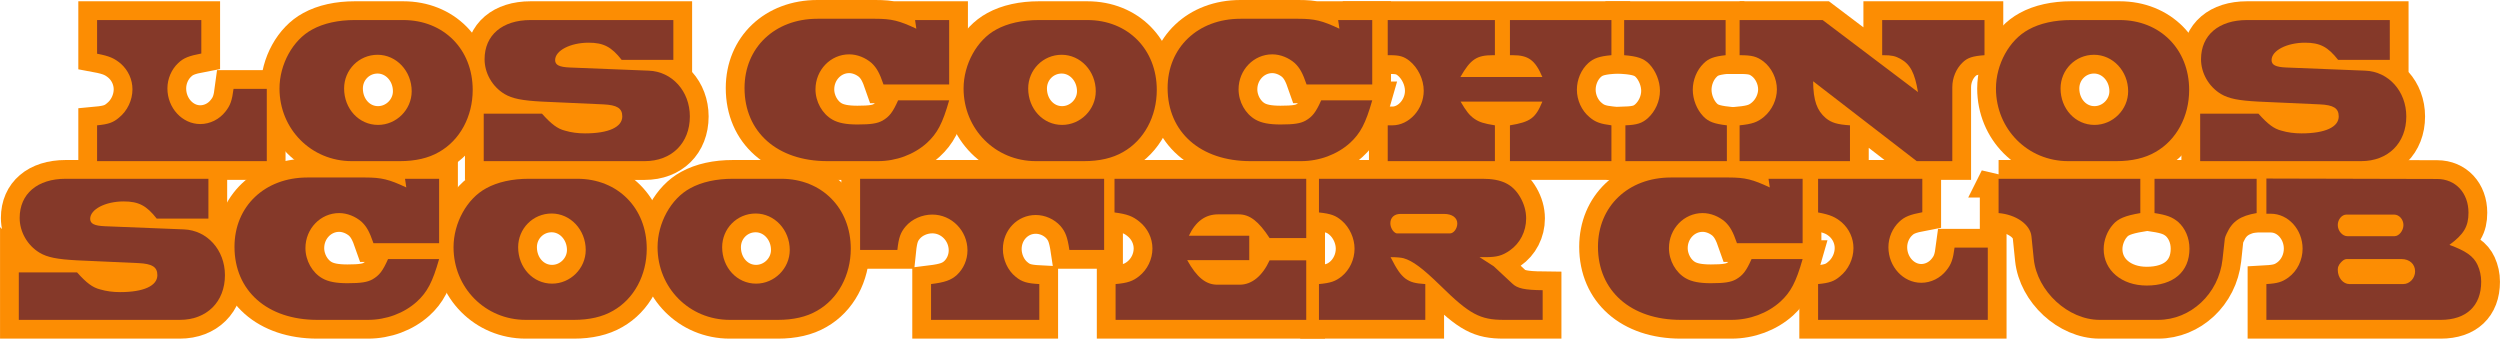 <?xml version="1.0" encoding="UTF-8"?>
<!DOCTYPE svg PUBLIC "-//W3C//DTD SVG 1.1//EN" "http://www.w3.org/Graphics/SVG/1.1/DTD/svg11.dtd">
<!-- Creator: CorelDRAW Home & Student X7 -->
<svg xmlns="http://www.w3.org/2000/svg" xml:space="preserve" width="99.909mm" height="13.533mm" version="1.1" style="shape-rendering:geometricPrecision; text-rendering:geometricPrecision; image-rendering:optimizeQuality; fill-rule:evenodd; clip-rule:evenodd"
viewBox="0 0 99773 13515"
 xmlns:xlink="http://www.w3.org/1999/xlink">
 <defs>
  <style type="text/css">
   <![CDATA[
    .str0 {stroke:#FC8D03;stroke-width:1497.97}
    .fil0 {fill:none;fill-rule:nonzero}
    .fil1 {fill:#853929;fill-rule:nonzero}
   ]]>
  </style>
 </defs>
 <g id="Ebene_x0020_1">
  <g>
   <path class="fil0 str0" d="M3873 800l0 1344c499,93 694,186 947,397 296,263 465,635 465,1024 0,431 -203,862 -541,1133 -228,194 -423,262 -871,304l0 1429 6773 0 0 -2883 -1327 0c-60,465 -127,659 -322,904 -245,313 -617,499 -1006,499 -719,0 -1311,-642 -1311,-1420 0,-389 161,-761 432,-1015 211,-203 431,-287 921,-380l0 -1336 -4160 0z"/>
  </g>
  <g>
   <path id="1" class="fil0 str0" d="M16429 3641c0,735 -608,1344 -1344,1344 -761,0 -1353,-643 -1353,-1454 0,-744 592,-1345 1336,-1345 753,0 1361,651 1361,1455zm-2274 -2841c-651,0 -1243,127 -1700,380 -769,414 -1302,1387 -1302,2351 0,1623 1269,2900 2884,2900l1919 0c617,0 1141,-118 1564,-364 837,-473 1344,-1420 1344,-2477 0,-1623 -1158,-2790 -2773,-2790l-1936 0z"/>
  </g>
  <g>
   <path id="2" class="fil0 str0" d="M19304 4537l0 1894 6426 0c1074,0 1801,-719 1801,-1784 0,-1006 -710,-1793 -1640,-1827l-3146 -126c-431,-17 -591,-102 -591,-296 0,-381 608,-694 1336,-694 600,0 913,169 1319,685l2063 0 0 -1589 -5699 0c-1125,0 -1835,600 -1835,1564 0,550 304,1091 795,1387 313,186 702,262 1496,304l2444 110c549,25 761,152 761,482 0,423 -541,676 -1488,676 -279,0 -550,-34 -803,-110 -296,-76 -533,-253 -914,-676l-2325 0z"/>
  </g>
  <g>
   <path id="3" class="fil0 str0" d="M36570 1146c-685,-321 -981,-397 -1641,-397l-2308 0c-1699,0 -2908,1150 -2908,2765 0,1759 1310,2917 3305,2917l2021 0c727,0 1438,-262 1953,-727 415,-381 626,-778 888,-1700l-2037 0c-212,474 -347,651 -626,812 -203,110 -448,152 -998,152 -448,0 -761,-59 -998,-194 -405,-229 -676,-711 -676,-1209 0,-770 600,-1396 1344,-1396 330,0 652,136 897,347 203,195 313,389 473,854l2621 0 0 -2570 -1361 0 51 346z"/>
  </g>
  <g>
   <path id="4" class="fil0 str0" d="M43731 3641c0,735 -608,1344 -1344,1344 -761,0 -1353,-643 -1353,-1454 0,-744 592,-1345 1336,-1345 753,0 1361,651 1361,1455zm-2274 -2841c-651,0 -1243,127 -1700,380 -769,414 -1302,1387 -1302,2351 0,1623 1269,2900 2883,2900l1920 0c617,0 1141,-118 1564,-364 837,-473 1344,-1420 1344,-2477 0,-1623 -1158,-2790 -2773,-2790l-1936 0z"/>
  </g>
  <g>
   <path id="5" class="fil0 str0" d="M53455 1146c-685,-321 -981,-397 -1641,-397l-2308 0c-1699,0 -2908,1150 -2908,2765 0,1759 1310,2917 3306,2917l2020 0c728,0 1438,-262 1954,-727 414,-381 625,-778 887,-1700l-2037 0c-212,474 -347,651 -626,812 -203,110 -448,152 -998,152 -448,0 -761,-59 -998,-194 -405,-229 -676,-711 -676,-1209 0,-770 600,-1396 1344,-1396 330,0 652,136 897,347 203,195 313,389 473,854l2621 0 0 -2570 -1361 0 51 346z"/>
  </g>
  <g>
   <path id="6" class="fil0 str0" d="M55383 800l0 1403c33,0 67,0 101,0 372,0 541,51 761,220 347,279 575,744 575,1201 0,735 -583,1378 -1251,1378 -68,0 -127,0 -186,0l0 1429 4278 0 0 -1429c-431,-68 -626,-127 -820,-262 -195,-135 -322,-296 -550,-685l3264 0c-271,660 -474,812 -1294,947l0 1429 4050 0 0 -1429c-448,-59 -642,-127 -879,-330 -313,-262 -499,-676 -499,-1091 0,-405 169,-803 457,-1065 220,-194 439,-270 921,-313l0 -1403 -4050 0 0 1403c34,0 76,0 110,0 626,0 896,195 1184,871l-3272 0c406,-710 651,-871 1302,-871l76 0 0 -1403 -4278 0z"/>
  </g>
  <g>
   <path id="7" class="fil0 str0" d="M64819 800l0 1403c532,43 777,127 997,347 262,270 432,685 432,1074 0,414 -186,820 -482,1091 -229,202 -432,270 -897,287l0 1429 4050 0 0 -1429c-507,-59 -735,-144 -938,-355 -262,-271 -423,-677 -423,-1066 0,-388 161,-786 431,-1048 203,-203 415,-279 880,-330l0 -1403 -4050 0z"/>
  </g>
  <g>
   <path id="8" class="fil0 str0" d="M69427 800l0 1403c499,0 685,51 947,245 330,254 541,685 541,1117 0,414 -195,828 -516,1099 -254,211 -465,287 -972,338l0 1429 4405 0 0 -1429c-507,-34 -736,-102 -964,-287 -355,-305 -499,-694 -507,-1472l4134 3188 1421 0 0 -2951c0,-372 152,-736 406,-981 194,-194 406,-262 879,-296l0 -1403 -4084 0 0 1403 51 0c330,0 473,34 676,144 398,220 575,567 702,1328l-3805 -2875 -3314 0z"/>
  </g>
  <g>
   <path id="9" class="fil0 str0" d="M84934 3641c0,735 -609,1344 -1345,1344 -761,0 -1353,-643 -1353,-1454 0,-744 592,-1345 1336,-1345 753,0 1362,651 1362,1455zm-2275 -2841c-651,0 -1243,127 -1699,380 -770,414 -1302,1387 -1302,2351 0,1623 1268,2900 2883,2900l1919 0c617,0 1142,-118 1564,-364 837,-473 1345,-1420 1345,-2477 0,-1623 -1159,-2790 -2774,-2790l-1936 0z"/>
  </g>
  <g>
   <path id="10" class="fil0 str0" d="M87808 4537l0 1894 6426 0c1074,0 1801,-719 1801,-1784 0,-1006 -710,-1793 -1640,-1827l-3145 -126c-432,-17 -592,-102 -592,-296 0,-381 609,-694 1336,-694 600,0 913,169 1319,685l2063 0 0 -1589 -5699 0c-1125,0 -1835,600 -1835,1564 0,550 305,1091 795,1387 313,186 702,262 1497,304l2443 110c550,25 761,152 761,482 0,423 -541,676 -1488,676 -279,0 -550,-34 -803,-110 -296,-76 -533,-253 -913,-676l-2326 0z"/>
  </g>
  <g>
   <path id="11" class="fil0 str0" d="M749 10872l0 1894 6426 0c1074,0 1801,-719 1801,-1784 0,-1006 -710,-1793 -1640,-1827l-3146 -126c-431,-17 -592,-102 -592,-296 0,-381 609,-694 1336,-694 601,0 914,169 1319,685l2063 0 0 -1589 -5698 0c-1125,0 -1835,600 -1835,1564 0,550 304,1091 795,1387 312,186 701,262 1496,304l2444 110c549,25 761,152 761,482 0,423 -541,676 -1488,676 -279,0 -550,-34 -804,-110 -296,-76 -532,-253 -913,-676l-2325 0z"/>
  </g>
  <g>
   <path id="12" class="fil0 str0" d="M16214 7481c-685,-321 -981,-397 -1641,-397l-2308 0c-1699,0 -2908,1150 -2908,2765 0,1759 1310,2917 3305,2917l2021 0c727,0 1438,-262 1953,-727 415,-381 626,-778 888,-1700l-2038 0c-211,474 -346,651 -625,812 -203,110 -448,152 -998,152 -448,0 -761,-59 -998,-194 -406,-229 -676,-711 -676,-1209 0,-770 600,-1396 1344,-1396 330,0 651,136 897,347 203,195 312,389 473,854l2621 0 0 -2570 -1361 0 51 346z"/>
  </g>
  <g>
   <path id="13" class="fil0 str0" d="M23375 9976c0,735 -608,1344 -1344,1344 -761,0 -1353,-643 -1353,-1454 0,-744 592,-1345 1336,-1345 753,0 1361,651 1361,1455zm-2274 -2841c-651,0 -1243,127 -1700,380 -769,414 -1302,1387 -1302,2351 0,1623 1269,2900 2883,2900l1920 0c617,0 1141,-118 1564,-364 837,-473 1344,-1420 1344,-2477 0,-1623 -1158,-2790 -2773,-2790l-1936 0z"/>
  </g>
  <g>
   <path id="14" class="fil0 str0" d="M31518 9976c0,735 -609,1344 -1345,1344 -761,0 -1353,-643 -1353,-1454 0,-744 592,-1345 1336,-1345 753,0 1362,651 1362,1455zm-2275 -2841c-651,0 -1243,127 -1699,380 -770,414 -1302,1387 -1302,2351 0,1623 1268,2900 2883,2900l1919 0c617,0 1142,-118 1564,-364 837,-473 1345,-1420 1345,-2477 0,-1623 -1159,-2790 -2774,-2790l-1936 0z"/>
  </g>
  <g>
   <path id="15" class="fil0 str0" d="M34325 7135l0 2841 1488 0c51,-491 127,-702 330,-939 253,-296 659,-473 1065,-473 769,0 1403,642 1403,1429 0,380 -160,735 -422,980 -237,212 -482,296 -1032,364l0 1429 4321 0 0 -1429c-482,-25 -693,-85 -939,-287 -321,-254 -515,-685 -515,-1108 0,-761 583,-1361 1310,-1361 372,0 736,160 989,439 203,237 279,448 355,956l1387 0 0 -2841 -9740 0z"/>
  </g>
  <g>
   <path id="16" class="fil0 str0" d="M44479 7135l0 1344c516,68 728,152 990,364 329,262 524,659 524,1073 0,432 -203,846 -533,1108 -245,195 -456,271 -938,313l0 1429 7609 0 0 -2376 -1462 0c-288,626 -711,972 -1193,972l-896 0c-456,0 -820,-296 -1200,-980l2477 0 0 -973 -2410 0c271,-575 660,-854 1167,-854l820 0c440,0 795,271 1235,947l1462 0 0 -2367 -7652 0z"/>
  </g>
  <g>
   <path id="17" class="fil0 str0" d="M57636 8538c321,0 524,153 524,381 0,203 -144,397 -296,397l-2105 0c-26,0 -51,-8 -76,-25 -110,-68 -195,-228 -195,-381 0,-228 161,-372 398,-372l1750 0zm-4997 -1403l0 1344c473,51 668,118 913,330 313,270 507,702 507,1116 0,431 -194,845 -516,1108 -245,194 -439,262 -904,304l0 1429 4244 0 0 -1429c-414,-25 -592,-76 -795,-220 -194,-152 -338,-355 -591,-854 245,0 414,17 515,42 364,102 761,398 1472,1091 1166,1150 1589,1370 2536,1370l1547 0 0 -1184c-718,-8 -1006,-68 -1209,-262l-744 -693 -566 -364c76,0 152,0 237,0 456,0 668,-59 963,-262 415,-287 660,-761 660,-1285 0,-296 -85,-584 -237,-846 -304,-524 -744,-735 -1513,-735l-6519 0z"/>
  </g>
  <g>
   <path id="18" class="fil0 str0" d="M70632 7481c-685,-321 -981,-397 -1641,-397l-2308 0c-1700,0 -2909,1150 -2909,2765 0,1759 1311,2917 3306,2917l2021 0c727,0 1437,-262 1953,-727 415,-381 626,-778 888,-1700l-2038 0c-211,474 -346,651 -625,812 -203,110 -448,152 -998,152 -448,0 -761,-59 -998,-194 -406,-229 -676,-711 -676,-1209 0,-770 600,-1396 1344,-1396 330,0 651,136 896,347 203,195 313,389 474,854l2621 0 0 -2570 -1361 0 51 346z"/>
  </g>
  <g>
   <path id="19" class="fil0 str0" d="M72559 7135l0 1344c499,93 694,186 947,397 296,263 465,635 465,1024 0,431 -203,862 -541,1133 -228,194 -423,262 -871,304l0 1429 6773 0 0 -2883 -1327 0c-60,465 -127,659 -322,904 -245,313 -617,499 -1006,499 -719,0 -1311,-642 -1311,-1420 0,-389 161,-761 432,-1015 211,-203 431,-287 921,-380l0 -1336 -4160 0z"/>
  </g>
  <g>
   <path id="20" class="fil0 str0" d="M79763 7135l0 1369c702,60 1260,457 1311,922l93 913c135,1285 1369,2427 2629,2427l2334 0c1302,0 2418,-1040 2570,-2410 60,-549 93,-828 93,-837 9,-51 34,-118 76,-203 220,-482 542,-702 1193,-812l0 -1369 -4076 0 0 1369c499,77 711,161 947,356 279,253 448,634 448,1065 0,922 -642,1471 -1708,1471 -997,0 -1716,-609 -1716,-1454 0,-355 144,-727 372,-981 203,-237 490,-355 1091,-457l0 -1369 -5657 0z"/>
  </g>
  <g>
   <path id="21" class="fil0 str0" d="M93765 11337c-254,0 -465,-254 -465,-567 0,-59 8,-118 34,-160 17,-42 42,-85 76,-119 85,-101 169,-152 245,-152l2190 0c321,0 541,203 541,491 0,270 -211,507 -473,507l-2148 0zm1784 -2773c203,0 372,196 372,418 0,223 -177,444 -355,444l-1885 0c-195,0 -381,-213 -381,-444 0,-222 161,-418 347,-418l1902 0zm-5098 -1438l0 1404c59,0 118,0 177,0 694,0 1268,631 1268,1395 0,457 -211,888 -566,1150 -245,177 -431,237 -879,262l0 1429 6958 0c1023,0 1615,-558 1615,-1522 0,-237 -51,-465 -144,-668 -160,-347 -456,-558 -1124,-803 575,-423 761,-732 761,-1286 0,-786 -516,-1344 -1251,-1344l-6815 -17z"/>
  </g>
  <path id="22" class="fil1" d="M3873 800l0 1344c499,93 694,186 947,397 296,263 465,635 465,1024 0,431 -203,862 -541,1133 -228,194 -423,262 -871,304l0 1429 6773 0 0 -2883 -1327 0c-60,465 -127,659 -322,904 -245,313 -617,499 -1006,499 -719,0 -1311,-642 -1311,-1420 0,-389 161,-761 432,-1015 211,-203 431,-287 921,-380l0 -1336 -4160 0z"/>
  <path id="23" class="fil1" d="M16429 3641c0,735 -608,1344 -1344,1344 -761,0 -1353,-643 -1353,-1454 0,-744 592,-1345 1336,-1345 753,0 1361,651 1361,1455zm-2274 -2841c-651,0 -1243,127 -1700,380 -769,414 -1302,1387 -1302,2351 0,1623 1269,2900 2884,2900l1919 0c617,0 1141,-118 1564,-364 837,-473 1344,-1420 1344,-2477 0,-1623 -1158,-2790 -2773,-2790l-1936 0z"/>
  <path id="24" class="fil1" d="M19304 4537l0 1894 6426 0c1074,0 1801,-719 1801,-1784 0,-1006 -710,-1793 -1640,-1827l-3146 -126c-431,-17 -591,-102 -591,-296 0,-381 608,-694 1336,-694 600,0 913,169 1319,685l2063 0 0 -1589 -5699 0c-1125,0 -1835,600 -1835,1564 0,550 304,1091 795,1387 313,186 702,262 1496,304l2444 110c549,25 761,152 761,482 0,423 -541,676 -1488,676 -279,0 -550,-34 -803,-110 -296,-76 -533,-253 -914,-676l-2325 0z"/>
  <path id="25" class="fil1" d="M36570 1146c-685,-321 -981,-397 -1641,-397l-2308 0c-1699,0 -2908,1150 -2908,2765 0,1759 1310,2917 3305,2917l2021 0c727,0 1438,-262 1953,-727 415,-381 626,-778 888,-1700l-2037 0c-212,474 -347,651 -626,812 -203,110 -448,152 -998,152 -448,0 -761,-59 -998,-194 -405,-229 -676,-711 -676,-1209 0,-770 600,-1396 1344,-1396 330,0 652,136 897,347 203,195 313,389 473,854l2621 0 0 -2570 -1361 0 51 346z"/>
  <path id="26" class="fil1" d="M43731 3641c0,735 -608,1344 -1344,1344 -761,0 -1353,-643 -1353,-1454 0,-744 592,-1345 1336,-1345 753,0 1361,651 1361,1455zm-2274 -2841c-651,0 -1243,127 -1700,380 -769,414 -1302,1387 -1302,2351 0,1623 1269,2900 2883,2900l1920 0c617,0 1141,-118 1564,-364 837,-473 1344,-1420 1344,-2477 0,-1623 -1158,-2790 -2773,-2790l-1936 0z"/>
  <path id="27" class="fil1" d="M53455 1146c-685,-321 -981,-397 -1641,-397l-2308 0c-1699,0 -2908,1150 -2908,2765 0,1759 1310,2917 3306,2917l2020 0c728,0 1438,-262 1954,-727 414,-381 625,-778 887,-1700l-2037 0c-212,474 -347,651 -626,812 -203,110 -448,152 -998,152 -448,0 -761,-59 -998,-194 -405,-229 -676,-711 -676,-1209 0,-770 600,-1396 1344,-1396 330,0 652,136 897,347 203,195 313,389 473,854l2621 0 0 -2570 -1361 0 51 346z"/>
  <path id="28" class="fil1" d="M55383 800l0 1403c33,0 67,0 101,0 372,0 541,51 761,220 347,279 575,744 575,1201 0,735 -583,1378 -1251,1378 -68,0 -127,0 -186,0l0 1429 4278 0 0 -1429c-431,-68 -626,-127 -820,-262 -195,-135 -322,-296 -550,-685l3264 0c-271,660 -474,812 -1294,947l0 1429 4050 0 0 -1429c-448,-59 -642,-127 -879,-330 -313,-262 -499,-676 -499,-1091 0,-405 169,-803 457,-1065 220,-194 439,-270 921,-313l0 -1403 -4050 0 0 1403c34,0 76,0 110,0 626,0 896,195 1184,871l-3272 0c406,-710 651,-871 1302,-871l76 0 0 -1403 -4278 0z"/>
  <path id="29" class="fil1" d="M64819 800l0 1403c532,43 777,127 997,347 262,270 432,685 432,1074 0,414 -186,820 -482,1091 -229,202 -432,270 -897,287l0 1429 4050 0 0 -1429c-507,-59 -735,-144 -938,-355 -262,-271 -423,-677 -423,-1066 0,-388 161,-786 431,-1048 203,-203 415,-279 880,-330l0 -1403 -4050 0z"/>
  <path id="30" class="fil1" d="M69427 800l0 1403c499,0 685,51 947,245 330,254 541,685 541,1117 0,414 -195,828 -516,1099 -254,211 -465,287 -972,338l0 1429 4405 0 0 -1429c-507,-34 -736,-102 -964,-287 -355,-305 -499,-694 -507,-1472l4134 3188 1421 0 0 -2951c0,-372 152,-736 406,-981 194,-194 406,-262 879,-296l0 -1403 -4084 0 0 1403 51 0c330,0 473,34 676,144 398,220 575,567 702,1328l-3805 -2875 -3314 0z"/>
  <path id="31" class="fil1" d="M84934 3641c0,735 -609,1344 -1345,1344 -761,0 -1353,-643 -1353,-1454 0,-744 592,-1345 1336,-1345 753,0 1362,651 1362,1455zm-2275 -2841c-651,0 -1243,127 -1699,380 -770,414 -1302,1387 -1302,2351 0,1623 1268,2900 2883,2900l1919 0c617,0 1142,-118 1564,-364 837,-473 1345,-1420 1345,-2477 0,-1623 -1159,-2790 -2774,-2790l-1936 0z"/>
  <path id="32" class="fil1" d="M87808 4537l0 1894 6426 0c1074,0 1801,-719 1801,-1784 0,-1006 -710,-1793 -1640,-1827l-3145 -126c-432,-17 -592,-102 -592,-296 0,-381 609,-694 1336,-694 600,0 913,169 1319,685l2063 0 0 -1589 -5699 0c-1125,0 -1835,600 -1835,1564 0,550 305,1091 795,1387 313,186 702,262 1497,304l2443 110c550,25 761,152 761,482 0,423 -541,676 -1488,676 -279,0 -550,-34 -803,-110 -296,-76 -533,-253 -913,-676l-2326 0z"/>
  <path id="33" class="fil1" d="M749 10872l0 1894 6426 0c1074,0 1801,-719 1801,-1784 0,-1006 -710,-1793 -1640,-1827l-3146 -126c-431,-17 -592,-102 -592,-296 0,-381 609,-694 1336,-694 601,0 914,169 1319,685l2063 0 0 -1589 -5698 0c-1125,0 -1835,600 -1835,1564 0,550 304,1091 795,1387 312,186 701,262 1496,304l2444 110c549,25 761,152 761,482 0,423 -541,676 -1488,676 -279,0 -550,-34 -804,-110 -296,-76 -532,-253 -913,-676l-2325 0z"/>
  <path id="34" class="fil1" d="M16214 7481c-685,-321 -981,-397 -1641,-397l-2308 0c-1699,0 -2908,1150 -2908,2765 0,1759 1310,2917 3305,2917l2021 0c727,0 1438,-262 1953,-727 415,-381 626,-778 888,-1700l-2038 0c-211,474 -346,651 -625,812 -203,110 -448,152 -998,152 -448,0 -761,-59 -998,-194 -406,-229 -676,-711 -676,-1209 0,-770 600,-1396 1344,-1396 330,0 651,136 897,347 203,195 312,389 473,854l2621 0 0 -2570 -1361 0 51 346z"/>
  <path id="35" class="fil1" d="M23375 9976c0,735 -608,1344 -1344,1344 -761,0 -1353,-643 -1353,-1454 0,-744 592,-1345 1336,-1345 753,0 1361,651 1361,1455zm-2274 -2841c-651,0 -1243,127 -1700,380 -769,414 -1302,1387 -1302,2351 0,1623 1269,2900 2883,2900l1920 0c617,0 1141,-118 1564,-364 837,-473 1344,-1420 1344,-2477 0,-1623 -1158,-2790 -2773,-2790l-1936 0z"/>
  <path id="36" class="fil1" d="M31518 9976c0,735 -609,1344 -1345,1344 -761,0 -1353,-643 -1353,-1454 0,-744 592,-1345 1336,-1345 753,0 1362,651 1362,1455zm-2275 -2841c-651,0 -1243,127 -1699,380 -770,414 -1302,1387 -1302,2351 0,1623 1268,2900 2883,2900l1919 0c617,0 1142,-118 1564,-364 837,-473 1345,-1420 1345,-2477 0,-1623 -1159,-2790 -2774,-2790l-1936 0z"/>
  <path id="37" class="fil1" d="M34325 7135l0 2841 1488 0c51,-491 127,-702 330,-939 253,-296 659,-473 1065,-473 769,0 1403,642 1403,1429 0,380 -160,735 -422,980 -237,212 -482,296 -1032,364l0 1429 4321 0 0 -1429c-482,-25 -693,-85 -939,-287 -321,-254 -515,-685 -515,-1108 0,-761 583,-1361 1310,-1361 372,0 736,160 989,439 203,237 279,448 355,956l1387 0 0 -2841 -9740 0z"/>
  <path id="38" class="fil1" d="M44479 7135l0 1344c516,68 728,152 990,364 329,262 524,659 524,1073 0,432 -203,846 -533,1108 -245,195 -456,271 -938,313l0 1429 7609 0 0 -2376 -1462 0c-288,626 -711,972 -1193,972l-896 0c-456,0 -820,-296 -1200,-980l2477 0 0 -973 -2410 0c271,-575 660,-854 1167,-854l820 0c440,0 795,271 1235,947l1462 0 0 -2367 -7652 0z"/>
  <path id="39" class="fil1" d="M57636 8538c321,0 524,153 524,381 0,203 -144,397 -296,397l-2105 0c-26,0 -51,-8 -76,-25 -110,-68 -195,-228 -195,-381 0,-228 161,-372 398,-372l1750 0zm-4997 -1403l0 1344c473,51 668,118 913,330 313,270 507,702 507,1116 0,431 -194,845 -516,1108 -245,194 -439,262 -904,304l0 1429 4244 0 0 -1429c-414,-25 -592,-76 -795,-220 -194,-152 -338,-355 -591,-854 245,0 414,17 515,42 364,102 761,398 1472,1091 1166,1150 1589,1370 2536,1370l1547 0 0 -1184c-718,-8 -1006,-68 -1209,-262l-744 -693 -566 -364c76,0 152,0 237,0 456,0 668,-59 963,-262 415,-287 660,-761 660,-1285 0,-296 -85,-584 -237,-846 -304,-524 -744,-735 -1513,-735l-6519 0z"/>
  <path id="40" class="fil1" d="M70632 7481c-685,-321 -981,-397 -1641,-397l-2308 0c-1700,0 -2909,1150 -2909,2765 0,1759 1311,2917 3306,2917l2021 0c727,0 1437,-262 1953,-727 415,-381 626,-778 888,-1700l-2038 0c-211,474 -346,651 -625,812 -203,110 -448,152 -998,152 -448,0 -761,-59 -998,-194 -406,-229 -676,-711 -676,-1209 0,-770 600,-1396 1344,-1396 330,0 651,136 896,347 203,195 313,389 474,854l2621 0 0 -2570 -1361 0 51 346z"/>
  <path id="41" class="fil1" d="M72559 7135l0 1344c499,93 694,186 947,397 296,263 465,635 465,1024 0,431 -203,862 -541,1133 -228,194 -423,262 -871,304l0 1429 6773 0 0 -2883 -1327 0c-60,465 -127,659 -322,904 -245,313 -617,499 -1006,499 -719,0 -1311,-642 -1311,-1420 0,-389 161,-761 432,-1015 211,-203 431,-287 921,-380l0 -1336 -4160 0z"/>
  <path id="42" class="fil1" d="M79763 7135l0 1369c702,60 1260,457 1311,922l93 913c135,1285 1369,2427 2629,2427l2334 0c1302,0 2418,-1040 2570,-2410 60,-549 93,-828 93,-837 9,-51 34,-118 76,-203 220,-482 542,-702 1193,-812l0 -1369 -4076 0 0 1369c499,77 711,161 947,356 279,253 448,634 448,1065 0,922 -642,1471 -1708,1471 -997,0 -1716,-609 -1716,-1454 0,-355 144,-727 372,-981 203,-237 490,-355 1091,-457l0 -1369 -5657 0z"/>
  <path id="43" class="fil1" d="M93765 11337c-254,0 -465,-254 -465,-567 0,-59 8,-118 34,-160 17,-42 42,-85 76,-119 85,-101 169,-152 245,-152l2190 0c321,0 541,203 541,491 0,270 -211,507 -473,507l-2148 0zm1784 -2773c203,0 372,196 372,418 0,223 -177,444 -355,444l-1885 0c-195,0 -381,-213 -381,-444 0,-222 161,-418 347,-418l1902 0zm-5098 -1438l0 1404c59,0 118,0 177,0 694,0 1268,631 1268,1395 0,457 -211,888 -566,1150 -245,177 -431,237 -879,262l0 1429 6958 0c1023,0 1615,-558 1615,-1522 0,-237 -51,-465 -144,-668 -160,-347 -456,-558 -1124,-803 575,-423 761,-732 761,-1286 0,-786 -516,-1344 -1251,-1344l-6815 -17z"/>
 </g>
</svg>

